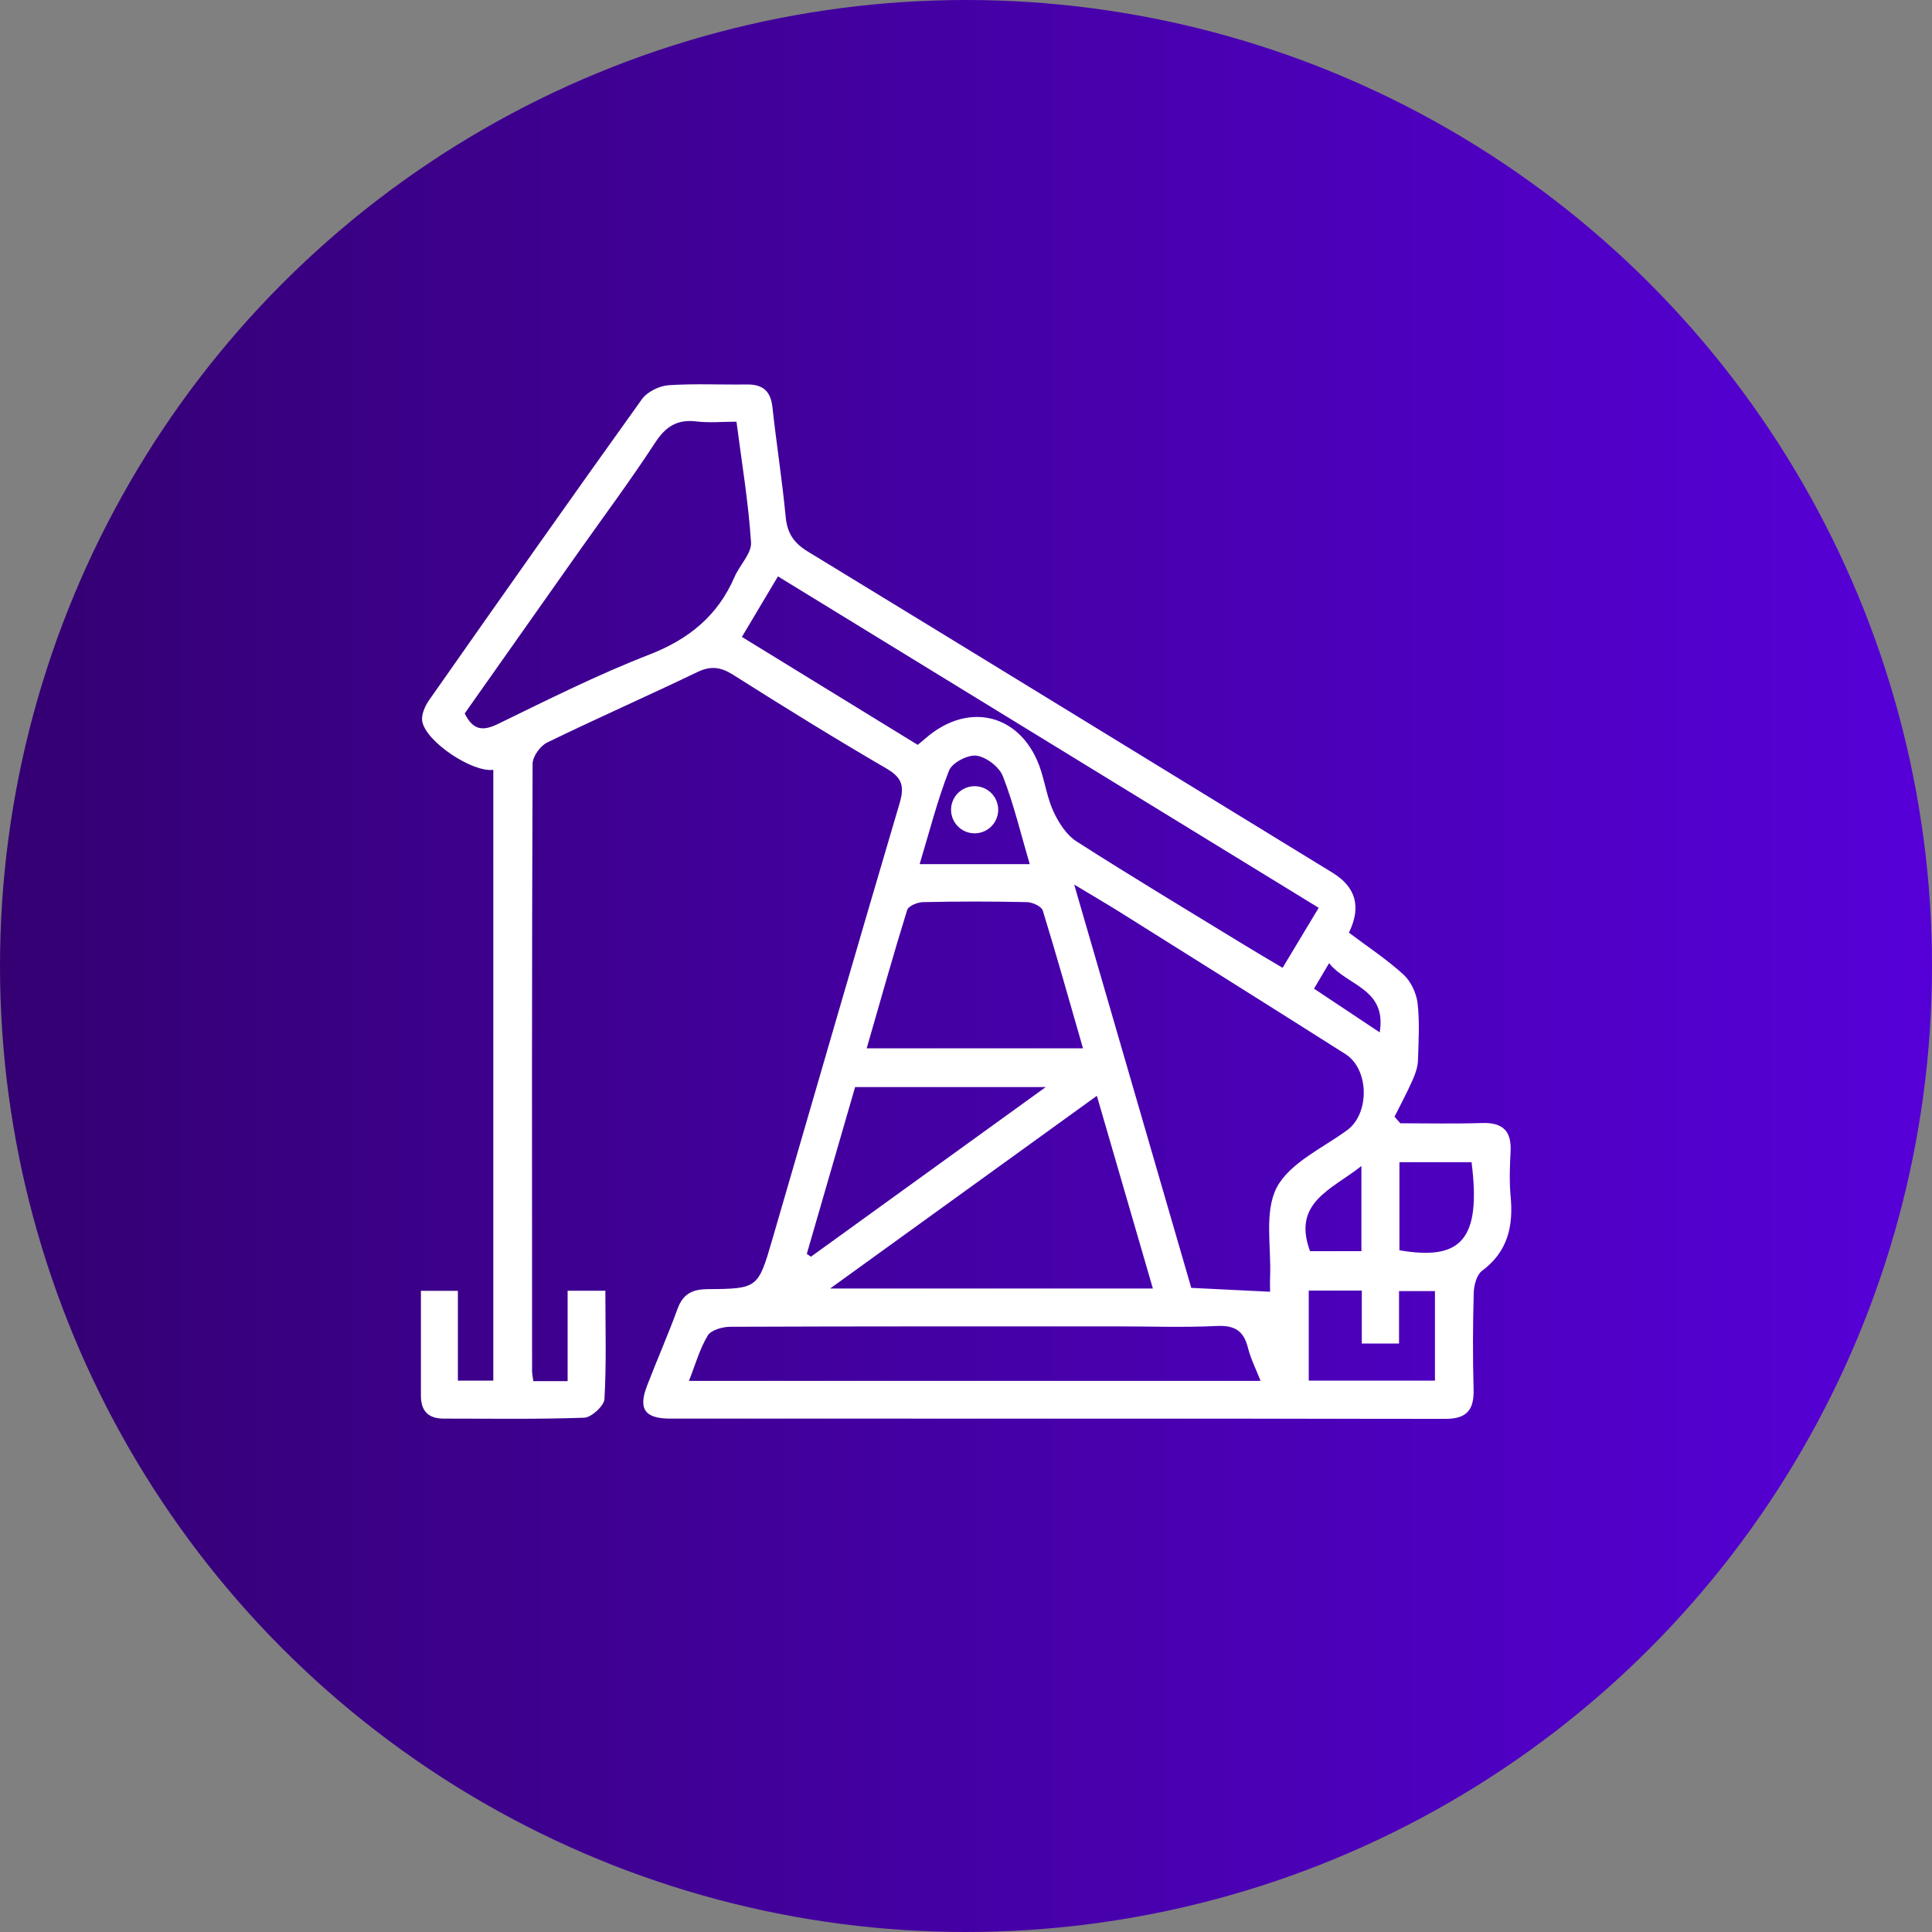 <svg xmlns="http://www.w3.org/2000/svg" xmlns:xlink="http://www.w3.org/1999/xlink" id="Capa_1" viewBox="0 0 150 150"><rect x="0" y="0" width="150" height="150" fill="#808080" stroke="none"/><defs><style>.cls-1{fill:#fff;}.cls-2{fill:url(#linear-gradient);}</style><linearGradient id="linear-gradient" x1="0" y1="75" x2="150" y2="75" gradientTransform="matrix(1, 0, 0, 1, 0, 0)" gradientUnits="userSpaceOnUse"><stop offset="0" stop-color="#340072"></stop><stop offset="1" stop-color="#5600d8"></stop></linearGradient></defs><circle class="cls-2" cx="75" cy="75" r="75"></circle><g><path class="cls-1" d="M41.38,107.23h2.69v-7.02h2.93c0,2.83,.09,5.63-.07,8.41-.03,.53-1.01,1.43-1.57,1.45-3.64,.13-7.28,.07-10.92,.07-1.18,0-1.76-.59-1.76-1.77,0-2.68,0-5.36,0-8.15h2.87v6.97h2.75V59.77c-1.61,.22-5.25-2.18-5.52-3.78-.08-.5,.21-1.16,.52-1.61,5.48-7.82,10.98-15.63,16.54-23.39,.41-.57,1.33-1.02,2.04-1.08,2.02-.14,4.06-.03,6.09-.06,1.23-.02,1.86,.49,2,1.75,.31,2.85,.76,5.68,1.03,8.53,.12,1.25,.61,2.01,1.7,2.68,13.6,8.29,27.17,16.63,40.76,24.95q2.73,1.67,1.27,4.65c1.4,1.06,2.9,2.04,4.22,3.24,.58,.52,1.01,1.44,1.11,2.22,.17,1.47,.08,2.98,.03,4.47-.02,.51-.2,1.03-.41,1.5-.43,.97-.93,1.91-1.41,2.86l.45,.51c2.12,0,4.24,.05,6.35-.02,1.63-.05,2.3,.64,2.21,2.24-.06,1.13-.1,2.28,0,3.4,.23,2.33-.19,4.33-2.21,5.83-.42,.31-.63,1.12-.65,1.7-.07,2.51-.08,5.02-.01,7.52,.04,1.58-.53,2.28-2.18,2.28-20.06-.03-40.13-.01-60.19-.02-1.99,0-2.5-.75-1.8-2.56,.77-2,1.64-3.97,2.37-5.98,.42-1.14,1.14-1.5,2.31-1.51,3.94-.03,3.94-.07,5.06-3.92,3.28-11.28,6.54-22.56,9.87-33.82,.38-1.3,.2-1.97-1.02-2.68-4.02-2.34-7.98-4.79-11.91-7.28-.97-.61-1.74-.71-2.78-.21-3.87,1.86-7.8,3.59-11.66,5.47-.54,.26-1.13,1.09-1.13,1.66-.06,15.7-.05,31.41-.04,47.11,0,.23,.05,.46,.1,.83Zm57.23-6.94c0-.31-.02-.72,0-1.13,.1-2.36-.47-5.08,.52-6.97,1.01-1.91,3.55-3.04,5.47-4.45,1.74-1.28,1.72-4.72-.14-5.9-5.83-3.7-11.69-7.37-17.54-11.04-1.04-.65-2.1-1.27-3.52-2.12,3.11,10.73,6.11,21.04,9.09,31.31l6.11,.3ZM57.19,32.74c-1.12,0-2.13,.1-3.12-.02-1.49-.18-2.38,.39-3.2,1.64-1.89,2.9-3.96,5.68-5.96,8.51-2.96,4.19-5.91,8.38-8.83,12.52,.66,1.34,1.43,1.39,2.64,.79,3.86-1.88,7.71-3.81,11.7-5.36,3.08-1.2,5.31-3.02,6.61-6.03,.4-.92,1.33-1.82,1.28-2.68-.2-3.08-.71-6.14-1.13-9.36Zm45.19,37.74c-14.06-8.62-27.96-17.14-41.98-25.73l-2.8,4.7,13.65,8.38c.23-.19,.42-.34,.59-.49,3.42-3,7.6-1.85,8.98,2.49,.34,1.08,.52,2.23,1,3.24,.4,.84,.99,1.76,1.75,2.25,4.22,2.7,8.51,5.28,12.78,7.89,1.04,.64,2.1,1.26,3.23,1.93l2.81-4.67Zm-12.87,29.56c-1.47-5.06-2.87-9.89-4.35-14.96-6.91,4.99-13.62,9.84-20.71,14.96h25.06Zm8.36,7.17c-.37-.94-.77-1.73-.98-2.57-.33-1.32-1.04-1.76-2.42-1.69-2.56,.12-5.13,.03-7.7,.03-10.02,0-20.05-.01-30.07,.03-.6,0-1.49,.25-1.75,.68-.63,1.04-.96,2.26-1.46,3.52h44.39Zm-13.79-25.83c-1.05-3.64-2.04-7.18-3.12-10.69-.1-.32-.8-.64-1.23-.65-2.68-.06-5.37-.06-8.05,0-.44,0-1.16,.3-1.25,.62-1.09,3.51-2.08,7.06-3.14,10.73h16.79Zm-21.44,15.97l.32,.22c5.95-4.3,11.9-8.6,18.23-13.17h-14.8c-1.25,4.33-2.5,8.64-3.75,12.95Zm48.77,9.85v-6.96h-2.79v4.07h-2.89v-4.11h-4.12v6.99h9.81Zm-31.46-40.11c-.72-2.43-1.25-4.69-2.09-6.83-.28-.72-1.29-1.49-2.05-1.59-.67-.09-1.89,.55-2.13,1.16-.91,2.32-1.52,4.76-2.28,7.26h8.54Zm34.3,23.14h-5.6v6.84c4.72,.81,6.38-.74,5.6-6.84Zm-8.55,.3c-2.33,1.84-5.39,2.83-3.99,6.61h3.99v-6.61Zm1.42-10.37c.56-3.43-2.52-3.6-3.93-5.38l-1.17,1.98c1.71,1.14,3.33,2.21,5.11,3.4Z"></path><circle class="cls-1" cx="75.67" cy="62.87" r="1.83"></circle></g></svg>